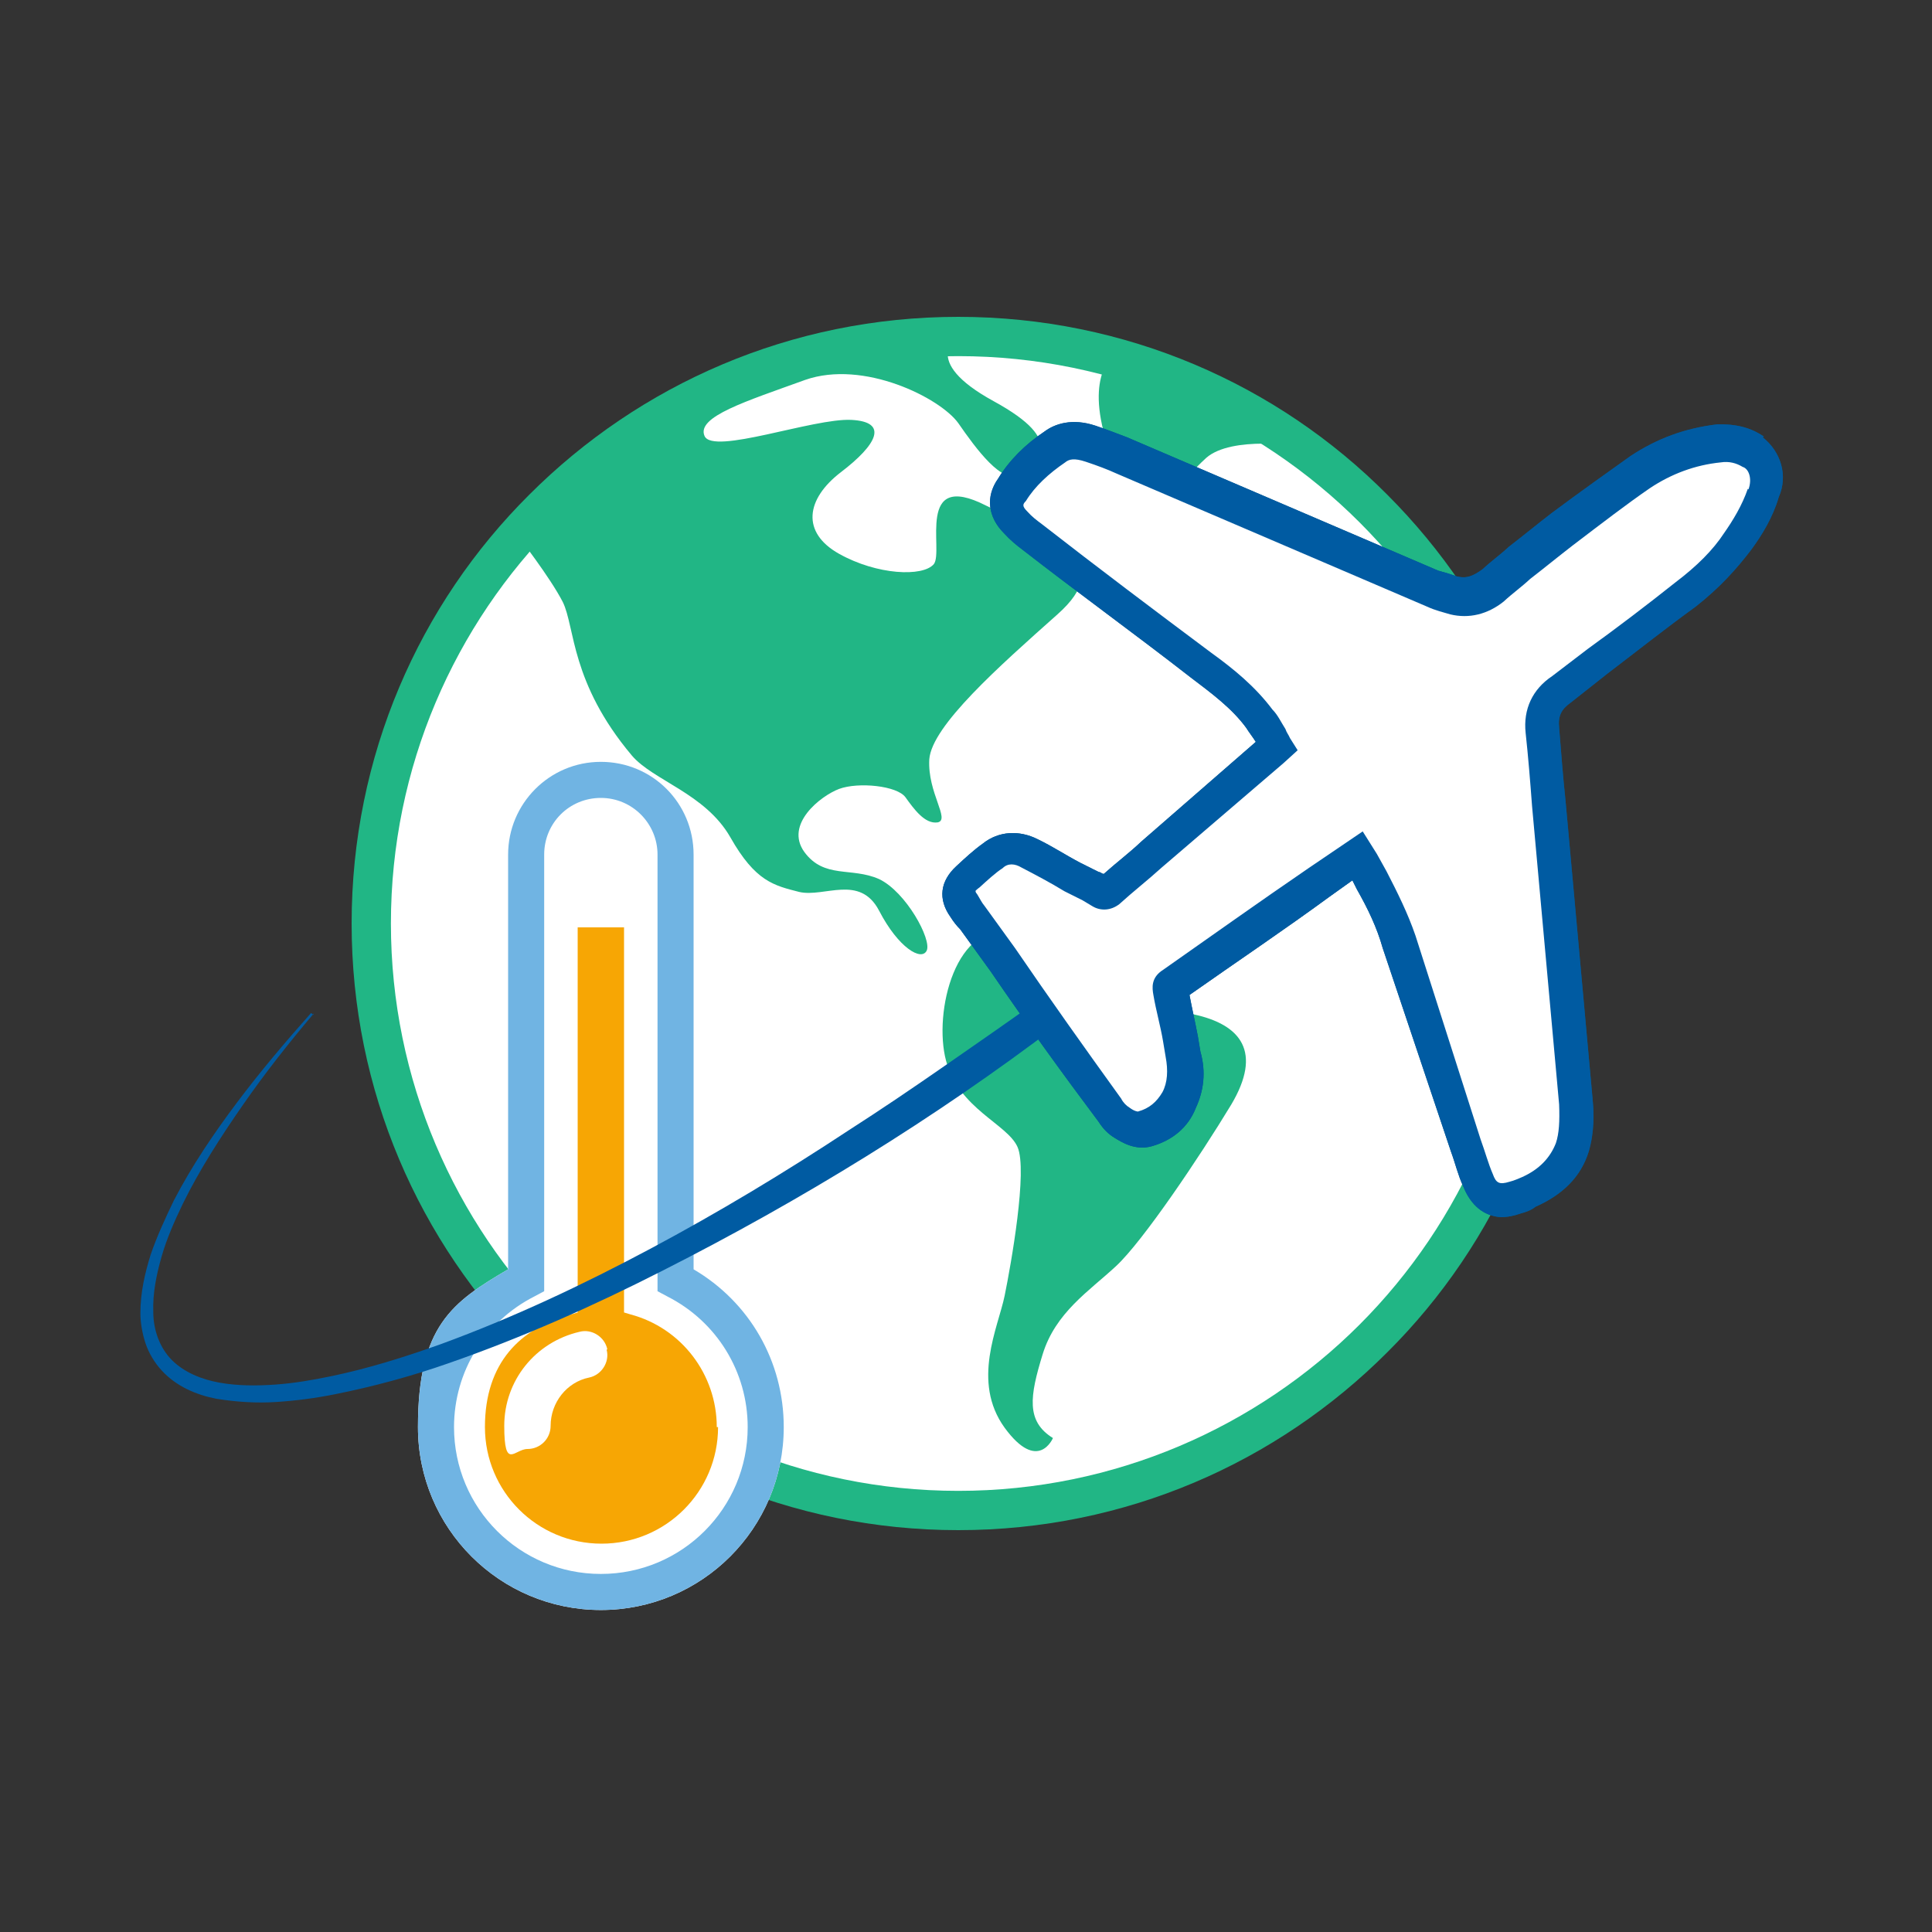 <svg xmlns="http://www.w3.org/2000/svg" id="Ebene_1" viewBox="0 0 300 300"><rect x="0" y="0" width="300" height="300" fill="#333333" stroke="none"/><defs><style>      .st0, .st1, .st2, .st3, .st4, .st5, .st6 {        fill-rule: evenodd;      }      .st0, .st7 {        fill: #005ba2;      }      .st1 {        fill: #fff;      }      .st2 {        fill: #70b4e3;      }      .st3 {        fill: #f7a604;      }      .st4 {        fill: #21b685;      }      .st5 {        fill: #005788;      }      .st6 {        fill: #84c59d;      }    </style></defs><g><path class="st1" d="M240,143.5c0-50.2-41-91.2-91.2-91.2s-91.2,41-91.2,91.2,41,91.2,91.2,91.2,91.2-41,91.2-91.2Z"></path><path class="st4" d="M172.7,55.4c10.6,2.9,20.5,7.6,29.2,13.9,0,0-10.6-1.7-14.6,1.8-4,3.6-9.8,12.1-14.6,0-4.7-12.1,0-15.7,0-15.7Z"></path><path class="st4" d="M80.2,83.3c16.7-19,41.2-31.1,68.6-31.1,0,0-6.2,3.7,5.5,10.1,11.7,6.4,6.4,9.3,3.9,11.2-2.4,2-6.7-3.9-9.4-7.8-2.8-3.9-14.7-9.9-23.8-6.7-9.1,3.3-16.9,5.7-15.6,8.7,1.3,3,16.9-2.8,22.8-2.5,5.9.3,3.9,3.9-1.6,8.1-5.5,4.2-6.2,9.4-.3,12.7,5.9,3.3,13,3.6,14.7,1.6,1.6-2-2.9-14.7,8.1-9.1,11.1,5.5,20.2,8.8,11.1,16.9-9.1,8.1-19.5,17.3-19.9,22.5-.3,5.2,3.3,9.4,1.3,9.8-2,.3-3.7-2.1-5-3.9-1.3-1.8-7.3-2.4-10.3-1.3-2.9,1.1-8.5,5.5-5.4,9.8,3.1,4.2,7.3,2.3,11.6,4.2,4.2,2,8.2,9.4,7.4,11.1-.8,1.7-4.4-.4-7.4-6.2-3-5.7-8.5-2-12.4-2.9-3.9-1-6.8-1.6-10.7-8.5-3.9-6.8-12-8.8-15.3-12.7-9.5-11.3-8.8-19.9-10.7-23.8-2-3.9-7-10.3-7-10.3Z"></path><path class="st4" d="M236.9,143.4c0-24.3-9.9-46.4-25.8-62.3-15.9-15.9-38-25.8-62.3-25.8s-46.4,9.9-62.3,25.8c-15.9,15.9-25.8,38-25.8,62.3s9.9,46.4,25.8,62.3c15.9,15.9,38,25.8,62.3,25.8s46.4-9.9,62.3-25.8c15.9-15.9,25.8-38,25.8-62.3h0ZM215.4,76.8c17.1,17.1,27.6,40.6,27.6,66.6s-10.5,49.6-27.6,66.6c-17.1,17.1-40.6,27.6-66.6,27.6s-49.6-10.5-66.6-27.6c-17.1-17.1-27.6-40.6-27.6-66.6s10.5-49.6,27.6-66.6c17.1-17.1,40.6-27.6,66.6-27.6s49.6,10.5,66.6,27.6Z"></path><path class="st6" d="M240,143.4c0-18.3-5.4-35.3-14.7-49.6,0,0-5.2,7.6-4.2,12.5,1,4.9,6.7,5.3,6.1,8.8-.6,3.6-4.8-1-10,8.4-5.2,9.4-2.6,22.5,4.9,23.5,7.5,1,17.9-3.6,17.9-3.6Z"></path><path class="st4" d="M157.6,144.8s9.8,1,14.7,5.2c4.9,4.2,5.5,5.9,13,7.5,7.5,1.6,10.7,5.9,5.9,14-4.9,8.1-13.7,21.2-17.9,25.1-4.2,3.9-9.4,7.2-11.4,13.7-2,6.5-2.6,10.4,1.6,13,0,0-2.3,5.5-7.5-1.6-5.2-7.2-1-15.6,0-20.5,1-4.9,3.6-19.5,2-23.1-1.6-3.6-9.1-5.9-11.1-13.4-2-7.5,1.5-22.1,10.7-19.9Z"></path><path class="st1" d="M121.7,221.6c0,15.7-12.7,28.4-28.4,28.4s-28.4-12.7-28.4-28.4,5.3-19.4,14-24.5v-64.4c0-7.9,6.4-14.4,14.4-14.4s14.4,6.4,14.4,14.4v64.4c8.7,5.1,14,14.3,14,24.5Z"></path><path class="st2" d="M121.7,221.6c0,15.7-12.7,28.4-28.4,28.4s-28.4-12.7-28.4-28.4,5.3-19.4,14-24.5v-64.4c0-7.9,6.4-14.4,14.4-14.4s14.4,6.4,14.4,14.4v64.4c8.7,5.1,14,14.3,14,24.5h0ZM116.1,221.6c0-8.6-4.8-16.4-12.5-20.3l-1.5-.8v-67.8c0-4.8-3.9-8.8-8.8-8.8s-8.8,3.9-8.8,8.8v67.8l-1.5.8c-7.7,3.9-12.5,11.7-12.5,20.3,0,12.6,10.2,22.8,22.8,22.8s22.8-10.2,22.8-22.8Z"></path><path class="st3" d="M111.5,221.6c0,10-8.1,18.1-18.1,18.1s-18.1-8.1-18.1-18.1,5.5-15.4,13.4-17.5l1-.3v-59.8h7.2v59.8l1,.3c7.9,2.1,13.4,9.3,13.4,17.5h0ZM94.3,209.5c-.4-1.9-2.4-3.2-4.3-2.7-6.9,1.6-11.7,7.6-11.7,14.6s1.6,3.6,3.6,3.6,3.6-1.6,3.6-3.6c0-3.6,2.5-6.8,6-7.5,1.9-.4,3.2-2.4,2.7-4.3Z"></path><path class="st1" d="M271.4,75.9c-.9,2.6-2.3,4.9-3.7,6.9-1.7,2.6-4.2,5.1-7.5,7.6-4.4,3.5-9,7-13.7,10.4l-5.5,4.2c-3,2-4.5,5.1-4.1,8.8.4,3.7.7,7.4,1,11.4l4.2,46.3c.1,2.6,0,4.5-.5,6-.9,2.3-2.6,4.1-5.3,5.3-.5.2-1.1.5-1.9.7-1.6.5-2.1.2-2.6-1.2-.7-1.6-1.2-3.5-1.9-5.4l-10.1-31.6c-1.2-3.5-2.8-6.7-4.5-10l-1.5-2.7-2.2-3.5-8.4,5.7c-7.6,5.2-15.2,10.6-22.6,15.8-1.9,1.2-1.7,2.8-1.5,3.9.4,2.4,1.1,4.8,1.5,7.2l.4,2.4c.4,2.1.3,4-.5,5.5-.9,1.5-2,2.5-3.8,3,0,0-.5,0-1.3-.6-.5-.3-1-.8-1.3-1.4-5.7-7.9-11.1-15.5-16.5-23.4l-4.7-6.5c-.5-.6-.7-1.1-1.2-1.9-.3-.3-.2-.5-.2-.5,0,0,.3-.3.6-.5,1.1-1,2.5-2.3,3.6-3,.8-.8,1.9-.7,2.9-.1,2.3,1.2,4.4,2.3,6.7,3.7l2.8,1.4c.5.3,1,.6,1.5.9,1.3.8,2.9.7,4.2-.3,2.2-2,4.4-3.7,6.6-5.7l18.9-16.2,2.2-2-1.2-1.9c-.2-.5-.5-.8-.7-1.4-.7-1.1-1.2-2.2-2-3-2.7-3.6-6-6.3-9.6-8.9-8.7-6.5-17.6-13.2-26.2-19.9-.8-.6-1.5-1.1-2.3-2-.8-.8-.7-1.1-.2-1.6,1.4-2.3,3.6-4.3,6.1-6,.6-.5,1.4-.7,3.2-.1,1.8.6,3.4,1.2,4.7,1.8l48.3,20.7c1.3.6,2.6.9,3.6,1.2,2.9.7,5.8,0,8.3-2,1.4-1.3,2.7-2.2,4.1-3.5,2.2-1.7,4.4-3.5,6.6-5.2,4.6-3.5,8.5-6.5,12-8.9,3.3-2.2,7-3.6,11-4,1.3-.2,2.4.1,3.4.7,1,.3,1.5,1.9.9,3.5Z"></path><path class="st5" d="M273.9,67.8c-2-1.4-4.4-2-7.3-1.9-5,.6-9.3,2.2-13.4,4.9-3.5,2.5-7.6,5.4-12.3,8.9-2.2,1.7-4.4,3.5-6.6,5.2-1.4,1.3-2.7,2.2-4.1,3.5-1.4,1-2.4,1.5-4,1.1-.8-.3-1.8-.6-2.9-.9l-48.3-20.7c-1.6-.6-3.1-1.2-4.9-1.8-3.6-1.2-6.3-.3-7.9.9-3,2-5.5,4.5-7.2,7.3-2,2.8-1.6,6,.9,8.5,1,1.1,2,1.9,2.8,2.5,8.6,6.7,17.6,13.2,26.2,19.9,3.3,2.5,6.4,4.8,8.6,7.8.5.8,1,1.4,1.5,2.2l-17.8,15.5c-1.9,1.8-3.8,3.2-5.8,5-.3,0-.5-.3-.8-.3l-2.8-1.4c-2.3-1.2-4.4-2.6-6.7-3.7-2.8-1.4-6-1.3-8.5.7-1.4,1-2.7,2.2-4.1,3.5-2.5,2.3-2.9,5.1-.9,7.9.5.8,1,1.4,1.5,1.9l4.7,6.5c5.4,7.9,11.1,15.8,16.8,23.4.7,1.1,1.5,1.9,2.5,2.5,1,.6,3.1,2,5.7,1.3,3.2-.9,5.7-2.9,6.9-6,1.2-2.6,1.6-5.5.7-8.7l-.4-2.4c-.4-2.1-.9-4.3-1.3-6.4,7.4-5.2,14.7-10.1,21.8-15.3l3.5-2.5.7,1.4c1.7,3,3.1,5.9,4,9.1l10.6,31.6c.7,1.9,1.1,3.7,1.9,5.4,1.2,3,3.2,4.6,5.8,4.8,1.1,0,2.1-.2,3.2-.6.8-.2,1.6-.5,2.2-1,4.3-1.9,7.1-4.7,8.3-8.6.9-3.1.8-6,.6-8.1l-4.2-46.3c-.4-3.7-.7-7.7-1-11.4-.2-1.9.4-2.9,1.8-3.9l5.7-4.5c4.6-3.5,9-7,13.7-10.4,3.8-3,6.3-5.8,8.6-8.8,1.7-2.3,3.4-5.1,4.3-8.2,1.5-3.4.3-7.1-2.5-9.3Z"></path></g><path class="st7" d="M48.7,157.4c-3.9,4.6-7.6,9.3-11,14.2-3.4,4.9-6.7,10-9.3,15.3-1.3,2.7-2.5,5.4-3.3,8.2-.8,2.8-1.4,5.7-1.3,8.6,0,2.8,1,5.6,2.9,7.5,1.9,1.9,4.6,3,7.4,3.5,2.8.5,5.7.5,8.6.3,2.9-.2,5.8-.7,8.7-1.3,5.8-1.2,11.5-3,17.1-5,11.2-4.1,22-9.2,32.5-14.8,10.5-5.6,20.8-11.8,30.8-18.4,5-3.2,10-6.6,14.9-10,4.9-3.4,9.8-6.8,14.7-10.3,19.4-14,38.1-29,55.8-45.2l.4.3c-7.9,9.1-16.4,17.6-25.4,25.7-4.4,4.1-9,8-13.7,11.9-4.7,3.8-9.4,7.6-14.2,11.2-19.2,14.6-39.9,27.3-61.4,38.2-10.8,5.5-21.8,10.4-33.3,14.4-5.7,2-11.6,3.6-17.6,4.8-3,.6-6,1-9.1,1.2-3.1.2-6.2,0-9.3-.5-3.1-.6-6.2-1.9-8.5-4.4-1.1-1.2-2-2.7-2.5-4.2-.5-1.5-.8-3.2-.8-4.7,0-3.2.7-6.2,1.6-9.1,1-2.9,2.3-5.7,3.6-8.4,2.8-5.4,6.2-10.4,9.8-15.2,3.6-4.8,7.5-9.4,11.5-13.9l.4.3Z"></path><path class="st1" d="M271.4,75.9c-.9,2.6-2.3,4.9-3.7,6.9-1.7,2.6-4.2,5.1-7.5,7.6-4.4,3.5-9,7-13.7,10.4l-5.5,4.2c-3,2-4.5,5.1-4.1,8.8.4,3.7.7,7.4,1,11.4l4.2,46.3c.1,2.6,0,4.5-.5,6-.9,2.3-2.6,4.1-5.3,5.3-.5.2-1.1.5-1.9.7-1.6.5-2.1.2-2.6-1.2-.7-1.6-1.2-3.5-1.9-5.4l-10.1-31.6c-1.2-3.5-2.8-6.7-4.5-10l-1.5-2.7-2.2-3.5-8.4,5.7c-7.6,5.2-15.2,10.6-22.6,15.8-1.9,1.2-1.7,2.8-1.5,3.9.4,2.4,1.1,4.8,1.5,7.2l.4,2.4c.4,2.1.3,4-.5,5.5-.9,1.5-2,2.5-3.8,3,0,0-.5,0-1.3-.6-.5-.3-1-.8-1.3-1.4-5.7-7.9-11.1-15.5-16.5-23.4l-4.7-6.5c-.5-.6-.7-1.1-1.2-1.9-.3-.3-.2-.5-.2-.5,0,0,.3-.3.6-.5,1.1-1,2.5-2.3,3.6-3,.8-.8,1.9-.7,2.9-.1,2.3,1.2,4.4,2.3,6.7,3.7l2.8,1.4c.5.3,1,.6,1.5.9,1.3.8,2.9.7,4.2-.3,2.2-2,4.4-3.7,6.6-5.7l18.9-16.2,2.2-2-1.2-1.9c-.2-.5-.5-.8-.7-1.4-.7-1.1-1.2-2.2-2-3-2.7-3.6-6-6.3-9.6-8.9-8.7-6.5-17.6-13.2-26.2-19.9-.8-.6-1.5-1.1-2.3-2-.8-.8-.7-1.1-.2-1.6,1.4-2.3,3.6-4.3,6.1-6,.6-.5,1.4-.7,3.2-.1,1.8.6,3.4,1.2,4.7,1.8l48.3,20.7c1.3.6,2.6.9,3.6,1.2,2.9.7,5.8,0,8.3-2,1.4-1.3,2.7-2.2,4.1-3.5,2.2-1.7,4.4-3.5,6.6-5.2,4.6-3.5,8.5-6.5,12-8.9,3.3-2.2,7-3.6,11-4,1.3-.2,2.4.1,3.4.7,1,.3,1.5,1.9.9,3.5Z"></path><path class="st0" d="M273.9,67.8c-2-1.4-4.4-2-7.3-1.9-5,.6-9.3,2.2-13.4,4.9-3.5,2.5-7.6,5.4-12.3,8.9-2.2,1.7-4.4,3.5-6.6,5.2-1.4,1.3-2.7,2.2-4.1,3.5-1.4,1-2.4,1.5-4,1.1-.8-.3-1.8-.6-2.9-.9l-48.3-20.7c-1.6-.6-3.1-1.2-4.9-1.8-3.6-1.2-6.3-.3-7.9.9-3,2-5.5,4.5-7.2,7.3-2,2.8-1.6,6,.9,8.5,1,1.1,2,1.9,2.8,2.5,8.6,6.7,17.6,13.2,26.2,19.9,3.3,2.5,6.4,4.8,8.6,7.8.5.8,1,1.4,1.5,2.2l-17.8,15.5c-1.9,1.8-3.8,3.2-5.8,5-.3,0-.5-.3-.8-.3l-2.8-1.4c-2.3-1.2-4.4-2.6-6.7-3.7-2.8-1.4-6-1.3-8.5.7-1.4,1-2.7,2.2-4.1,3.5-2.5,2.3-2.9,5.1-.9,7.9.5.8,1,1.4,1.5,1.9l4.7,6.5c5.4,7.9,11.1,15.8,16.8,23.4.7,1.1,1.5,1.9,2.5,2.5,1,.6,3.1,2,5.7,1.3,3.2-.9,5.7-2.9,6.9-6,1.2-2.6,1.6-5.5.7-8.7l-.4-2.4c-.4-2.1-.9-4.3-1.3-6.4,7.4-5.2,14.7-10.1,21.8-15.3l3.5-2.5.7,1.4c1.7,3,3.1,5.9,4,9.1l10.6,31.6c.7,1.9,1.1,3.7,1.9,5.4,1.2,3,3.2,4.6,5.8,4.8,1.1,0,2.1-.2,3.2-.6.8-.2,1.6-.5,2.2-1,4.3-1.9,7.1-4.7,8.3-8.6.9-3.1.8-6,.6-8.1l-4.2-46.3c-.4-3.7-.7-7.7-1-11.4-.2-1.9.4-2.9,1.8-3.9l5.7-4.5c4.6-3.5,9-7,13.7-10.4,3.8-3,6.3-5.8,8.6-8.8,1.7-2.3,3.4-5.1,4.3-8.2,1.5-3.4.3-7.1-2.5-9.3Z"></path><path class="st1" d="M271.4,75.9c-.9,2.6-2.3,4.9-3.7,6.9-1.7,2.6-4.2,5.1-7.5,7.6-4.4,3.5-9,7-13.7,10.4l-5.5,4.2c-3,2-4.5,5.1-4.1,8.8.4,3.7.7,7.4,1,11.4l4.2,46.3c.1,2.6,0,4.5-.5,6-.9,2.3-2.6,4.1-5.3,5.3-.5.2-1.1.5-1.9.7-1.6.5-2.1.2-2.6-1.2-.7-1.6-1.2-3.5-1.9-5.4l-10.1-31.6c-1.2-3.5-2.8-6.7-4.5-10l-1.5-2.7-2.2-3.5-8.4,5.7c-7.6,5.2-15.2,10.6-22.6,15.8-1.9,1.2-1.7,2.8-1.5,3.9.4,2.4,1.1,4.8,1.5,7.2l.4,2.4c.4,2.1.3,4-.5,5.5-.9,1.5-2,2.5-3.8,3,0,0-.5,0-1.3-.6-.5-.3-1-.8-1.3-1.4-5.7-7.9-11.1-15.5-16.5-23.4l-4.7-6.5c-.5-.6-.7-1.1-1.2-1.9-.3-.3-.2-.5-.2-.5,0,0,.3-.3.6-.5,1.1-1,2.5-2.3,3.6-3,.8-.8,1.9-.7,2.9-.1,2.3,1.2,4.4,2.3,6.7,3.7l2.8,1.4c.5.3,1,.6,1.5.9,1.3.8,2.9.7,4.2-.3,2.2-2,4.4-3.7,6.6-5.7l18.9-16.2,2.2-2-1.2-1.9c-.2-.5-.5-.8-.7-1.4-.7-1.1-1.2-2.2-2-3-2.7-3.6-6-6.3-9.6-8.9-8.7-6.5-17.6-13.2-26.2-19.9-.8-.6-1.5-1.1-2.3-2-.8-.8-.7-1.1-.2-1.6,1.4-2.3,3.6-4.3,6.1-6,.6-.5,1.4-.7,3.2-.1,1.8.6,3.4,1.2,4.7,1.8l48.3,20.7c1.3.6,2.6.9,3.6,1.2,2.9.7,5.8,0,8.3-2,1.4-1.3,2.7-2.2,4.1-3.5,2.2-1.7,4.4-3.5,6.6-5.2,4.6-3.5,8.5-6.5,12-8.9,3.3-2.2,7-3.6,11-4,1.3-.2,2.4.1,3.4.7,1,.3,1.5,1.9.9,3.5Z"></path></svg>
